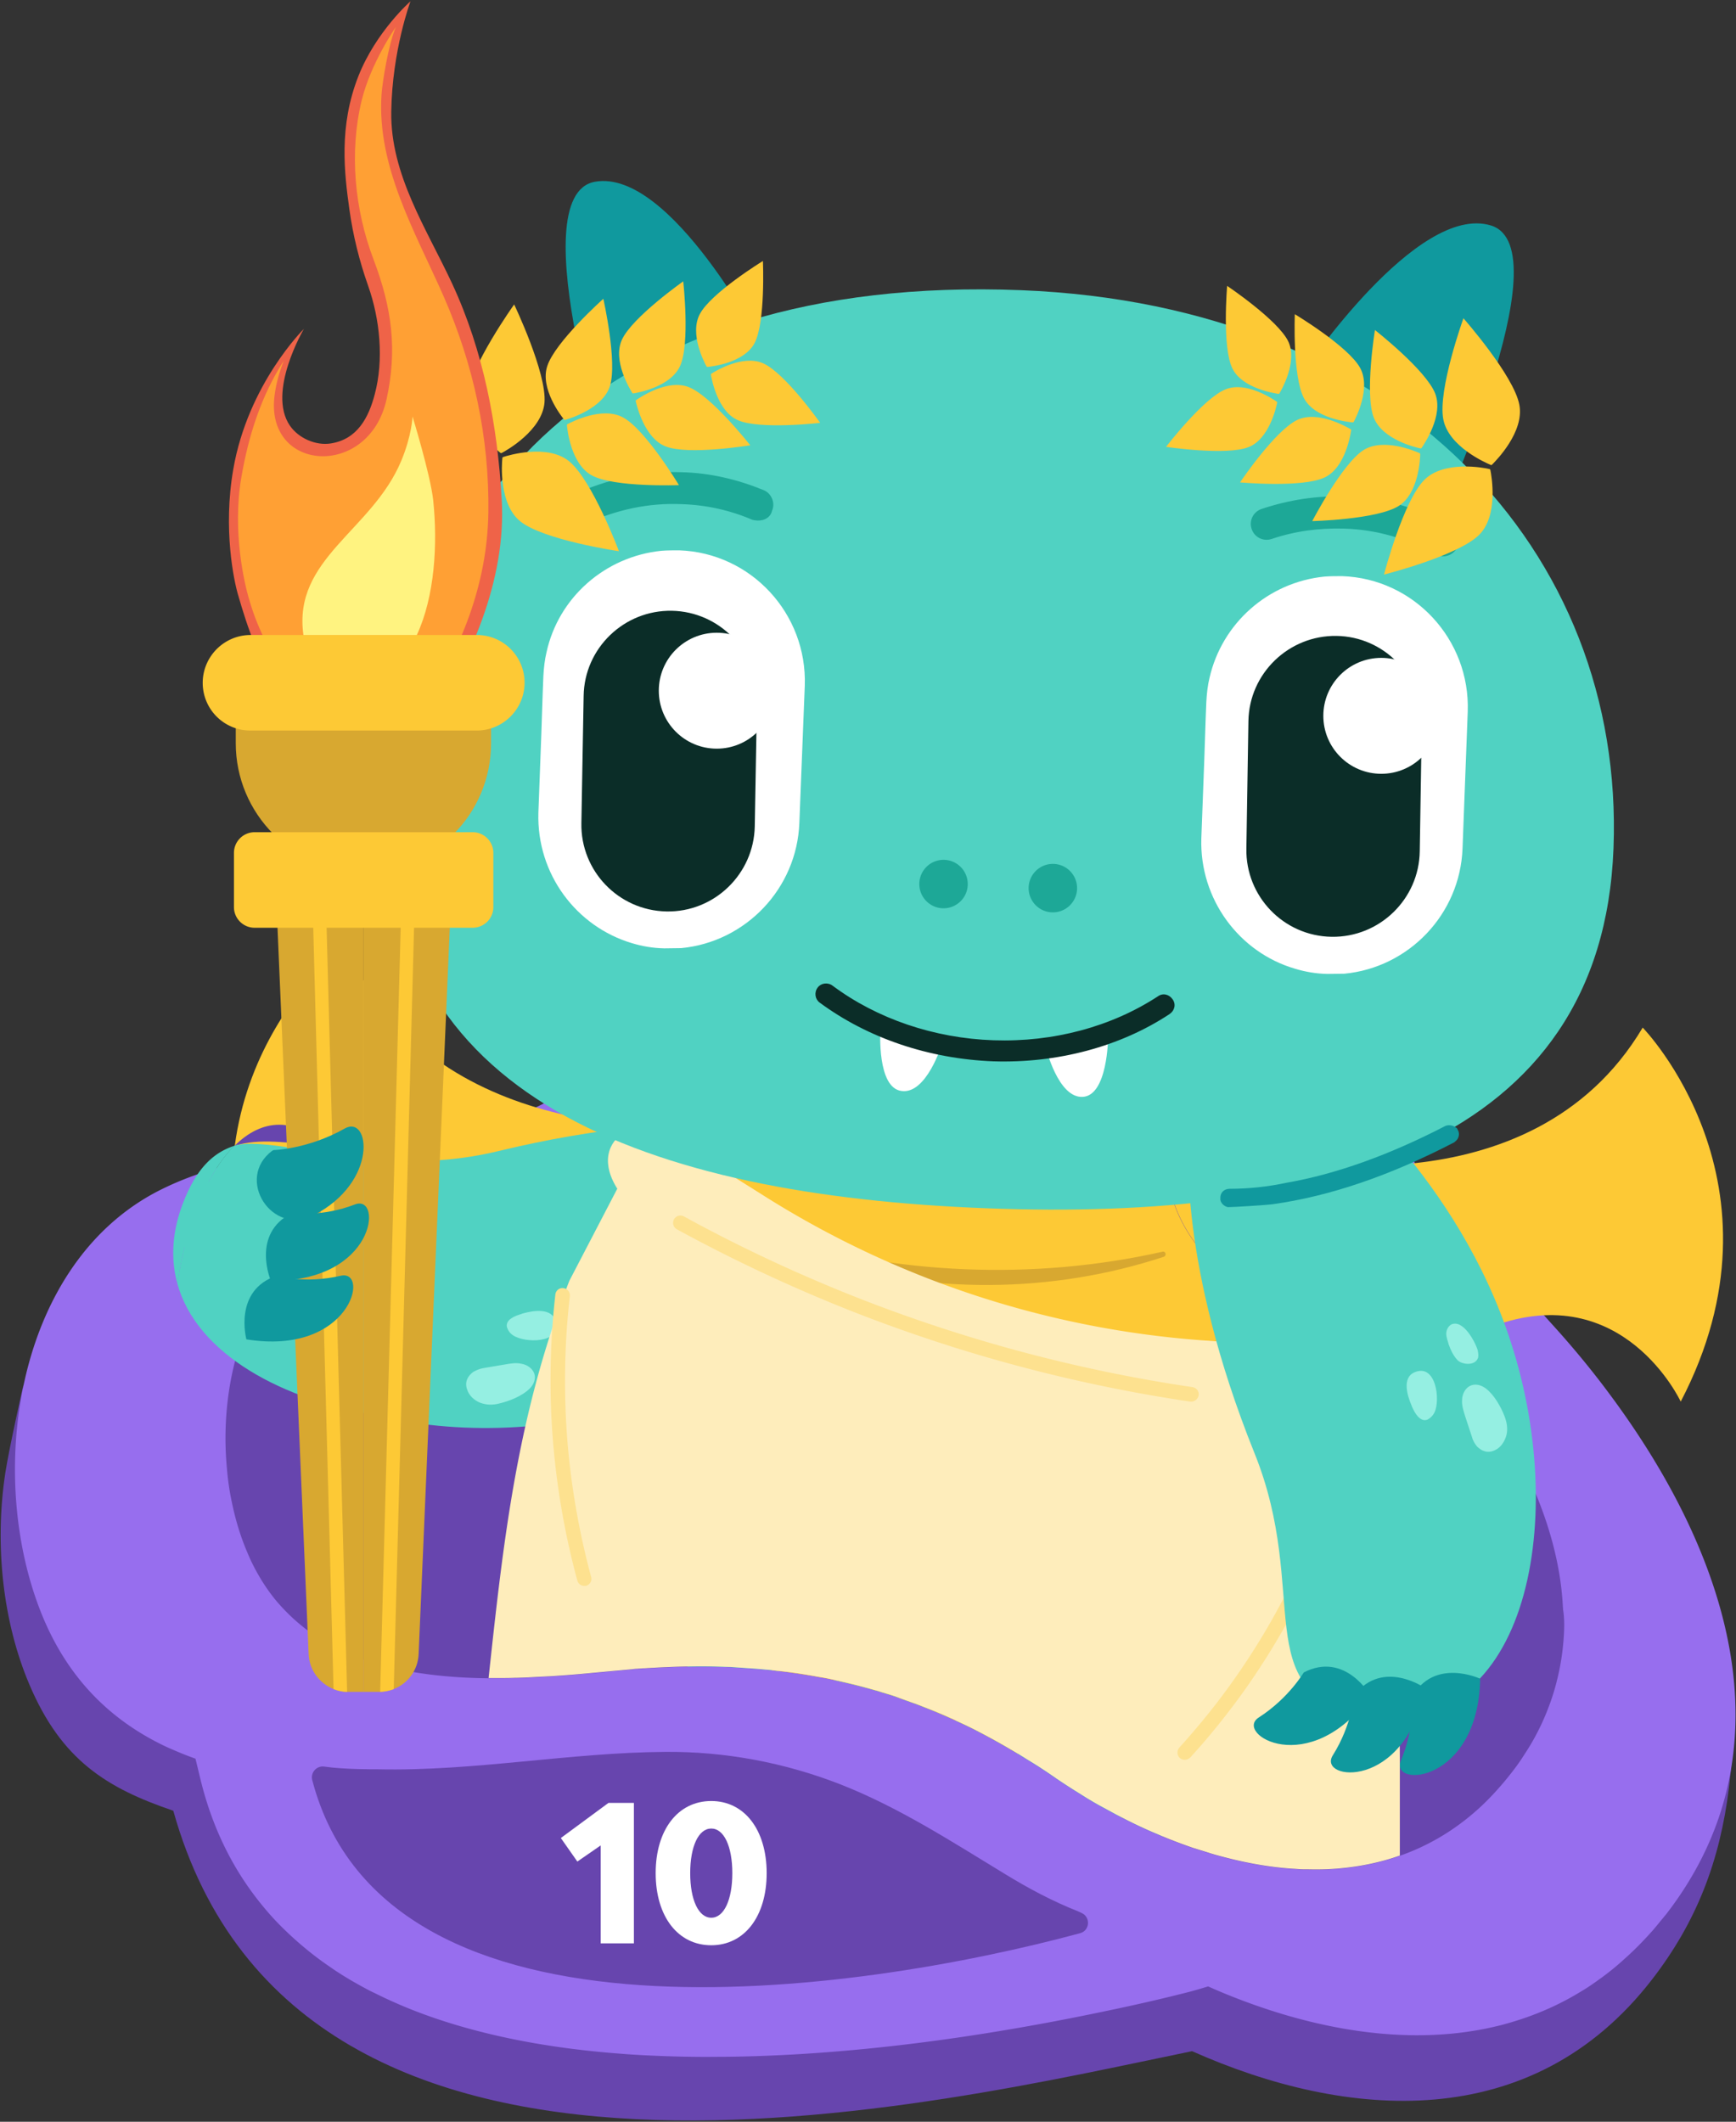 <svg xmlns="http://www.w3.org/2000/svg" width="915" height="1118" fill="none" xmlns:v="https://vecta.io/nano"><rect width="100%" height="100%" fill="#333333" stroke="none"/><path d="M769.669 691.423c-89.593-80.049 2.744-206.148-43.186-300.155-53.923-110.112-239.909-115.6-302.302-27.2-46.527 65.853-26.842 145.067-89.593 198.394-64.541 54.757-178.471 49.986-259.236 99.972-29.228 18.133-66.211 101.165-62.99 67.165 0 0-7.516 33.284-9.544 46.407-5.846 38.414-1.193 78.975 12.646 111.544 16.94 39.965 40.8 54.638 75.874 66.568 66.449 237.402 404.78 153.772 536.962 126.692 81.481 36.27 178.948 44.14 242.295-37.58 23.86-30.77 35.909-62.866 40.681-101.042.955-7.635 3.341-33.88 3.341-33.88-6.681-88.997-83.151-161.65-144.948-216.885z" fill="#6745ae"/><path d="M849.002 735.443c-9.663-13.123-20.042-25.649-30.659-37.341l-5.488-6.084c-11.811-12.765-23.979-24.575-35.79-35.193-25.41-22.667-36.147-49.031-39.607-77.186-.358-2.982-.596-6.084-.835-9.067-4.414-62.393 22.309-132.898 5.13-193.263-2.028-6.919-4.533-13.839-7.874-20.4-53.923-110.113-239.909-115.6-302.302-27.2-38.533 54.639-53.207 143.993-92.814 203.404-8.232 12.168-17.418 23.144-28.155 32.21-8.708 7.397-17.894 13.242-27.558 17.895-7.396 3.579-14.912 6.561-22.666 8.947-20.162 6.204-41.516 8.948-62.99 11.095l-22.905 2.267c-15.509 1.551-30.898 3.46-46.049 6.561-15.748 3.341-31.018 8.232-45.572 15.748C6.755 667.562-7.799 780.18 22.98 852.952c13.719 32.33 35.551 53.088 62.035 66.21a89.78 89.78 0 0 0 4.891 2.267c4.295 1.909 8.709 3.698 13.123 5.249l2.625 10.856c6.561 26.962 18.133 49.271 33.642 67.766 3.34 4.05 6.919 7.87 10.737 11.57 7.515 7.28 15.628 13.96 24.456 19.92 5.488 3.82 11.333 7.28 17.298 10.5 1.79.95 3.698 2.03 5.607 2.86a249.13 249.13 0 0 0 23.741 10.38c31.733 11.93 67.761 18.73 105.579 21.59 5.965.48 12.049.84 18.014 1.08 10.856.47 21.831.71 32.807.59 9.067 0 18.133-.23 27.2-.59 44.618-1.79 89.235-7.28 130.035-14.32 18.849-3.22 36.863-6.8 53.685-10.38 13.48-2.86 26.245-5.84 37.936-8.83.358-.11.955-.23 1.79-.47 3.102-.84 8.589-2.51 8.589-2.51l4.892 2.15c48.077 20.4 101.284 30.54 149.481 18.25 14.673-3.82 28.87-9.54 42.231-17.77l1.79-1.08c2.505-1.55 4.891-3.22 7.396-5.01.12-.12.239-.24.477-.36 4.534-3.22 8.948-6.8 13.243-10.73 5.129-4.54 10.021-9.55 14.793-14.91 1.55-1.79 3.101-3.7 4.652-5.61.835-.96 1.551-1.91 2.386-2.86 68.239-88.166 31.018-192.194-29.109-273.317zm-24.694 125.621c-.478 8.351-1.671 16.702-3.818 24.933-.835 3.46-1.909 6.92-3.102 10.379-2.266 6.443-5.01 12.765-8.47 19.088-1.551 2.863-3.34 5.846-5.249 8.709-2.386 3.817-5.13 7.635-8.112 11.333-2.148 2.744-4.414 5.369-6.681 7.874-5.965 6.681-12.288 12.407-18.849 17.298-7.635 5.727-15.748 10.379-23.979 13.958-2.744 1.193-5.488 2.267-8.232 3.221-10.379 3.698-21.235 5.846-32.091 6.8-5.249.477-10.498.597-15.867.477h-1.909c-1.67 0-3.34-.119-5.01-.238-12.765-.716-25.53-2.983-38.176-6.323-2.266-.596-4.533-1.193-6.8-1.909l-9.186-2.863c-5.487-1.909-10.975-3.937-16.343-6.203l-3.341-1.432c-5.368-2.267-10.737-4.772-15.867-7.397-1.073-.596-2.147-1.073-3.221-1.67-.715-.358-1.431-.715-2.266-1.193l-7.039-3.817c-3.937-2.148-7.754-4.414-11.453-6.8-3.698-2.267-7.396-4.653-10.975-7.039-.596-.477-1.312-.835-1.909-1.312-4.652-3.221-9.305-6.323-14.077-9.186l-5.726-3.579c-.716-.358-1.313-.835-2.028-1.193a363.39 363.39 0 0 0-18.611-10.379c-4.056-2.147-8.112-4.056-12.288-5.965a40.75 40.75 0 0 0-2.266-1.074c-4.892-2.266-9.902-4.294-14.913-6.203-2.266-.954-4.652-1.79-7.038-2.625-.477-.238-.955-.358-1.313-.477-1.431-.477-2.863-1.074-4.294-1.551-.477-.238-1.074-.358-1.551-.596-1.79-.597-3.46-1.193-5.249-1.67l-2.744-.836c-1.074-.357-2.147-.715-3.221-.954-.597-.119-1.074-.358-1.67-.477l-5.25-1.432c-3.698-.954-7.515-1.908-11.333-2.744-.835-.238-1.67-.357-2.624-.596-2.983-.716-6.085-1.312-9.186-1.79-6.92-1.312-13.958-2.385-21.116-3.101l-2.983-.358-7.993-.716-13.958-.954h-.119l-8.112-.239c-4.772-.119-9.544-.119-14.435 0-7.397.119-14.913.477-22.667.954h-.716c-.954.12-1.909.12-2.982.239-.955 0-1.79.119-2.625.239l-9.067.835-11.691 1.073a625.62 625.62 0 0 1-22.309 1.79l-7.277.358c-3.579.238-7.158.358-10.617.477h-.835c-3.102.119-6.085.119-9.186.119h-4.772c-10.499-.119-20.997-.715-31.257-2.028-2.624-.358-5.368-.716-7.993-1.193-7.396-1.312-14.554-2.863-21.593-5.01-7.993-2.506-15.747-5.607-22.905-9.663-2.147-1.193-4.175-2.386-6.203-3.699 0 0-.12-.119-.239-.119-.597-.358-1.074-.716-1.67-1.074-2.148-1.431-4.176-2.863-6.204-4.533-4.652-3.698-9.066-7.993-13.123-12.646-3.459-4.056-6.68-8.589-9.543-13.48-2.386-4.057-4.534-8.232-6.443-12.885-3.579-8.351-6.322-17.417-8.231-26.842-1.193-5.607-2.028-11.452-2.505-17.298-3.46-36.267 4.771-75.635 26.722-103.551 5.965-7.516 12.885-14.197 20.878-19.804 2.028-1.431 4.175-2.744 6.322-4.056 1.313-.716 2.625-1.551 3.937-2.147 6.204-3.221 12.527-5.727 18.969-7.874 24.575-7.993 51.059-9.305 76.947-12.168 4.176-.477 8.47-.955 12.646-1.67 6.084-.955 12.049-1.909 18.014-3.341 3.46-.835 6.8-1.67 10.26-2.744 6.8-2.028 13.48-4.533 20.042-7.754 5.845-2.863 11.572-6.442 17.06-10.618.119 0 .238-.119.238-.238l3.34-2.625c3.818-3.34 7.516-6.919 10.976-10.737 1.67-1.908 3.34-3.817 4.772-5.726.477-.477.835-1.074 1.193-1.551.119-.238.358-.477.477-.596 2.505-3.341 5.011-6.92 7.277-10.618 3.46-5.368 6.562-11.095 9.544-16.94 6.919-13.481 12.765-28.155 18.491-43.067 11.334-29.586 21.474-59.888 36.029-83.867 1.908-3.102 3.817-6.084 5.964-9.067 14.913-20.996 38.892-35.193 66.211-42.35 61.677-16.225 140.056 3.579 168.927 62.393 19.803 40.323 6.084 88.4 2.147 133.733-.119 1.074-.239 2.028-.239 3.102a198.35 198.35 0 0 0-.715 16.821c-.12 28.751 6.442 55.593 31.614 77.783 2.028 1.789 4.056 3.698 6.084 5.607 46.765 43.066 96.274 109.158 99.972 175.726 0 .716.119 1.312.119 2.028.716 4.295.716 8.709.478 13.123z" fill="#976eee"/><path d="M164.587 938.013c-1.073-3.937 2.267-7.754 6.323-7.158 10.379 1.551 26.604 1.432 28.512 1.432 50.583 1.073 100.688-8.828 151.271-9.186 31.375-.239 62.751 5.607 92.098 17.059 30.779 12.05 58.576 30.064 86.611 47.123 12.646 7.755 25.172 14.437 39.011 19.927.477.23 1.073.47 1.789.83 4.772 2.27 4.175 9.31-.954 10.62-117.509 31.73-365.65 68.12-404.661-80.647z" fill="#6745ae"/><path d="M365.247 593.238s-139.102 11.691-183.123-95.677c0 0-91.144 69.55-48.435 192.189 0 0 39.487-60.126 104.147-24.814 0 0 34.239-42.828 69.79-26.723 0 0 37.579-22.07 61.319-13.719l-3.698-31.256z" fill="#fdc935"/><path d="M453.409 674.719l-23.979-78.737s-60.842-15.032-166.541 10.498c-77.067 18.73-124.07-21.832-143.993 35.551-28.632 82.554 82.077 123.593 182.049 106.653 90.071-15.032 152.464-73.965 152.464-73.965z" fill="#50d2c2"/><path d="M249.409 722.915c-2.744 2.028-4.653 5.13-3.221 9.186.954 3.221 3.817 5.846 6.919 7.039s6.681 1.312 10.14.358c5.13-1.193 11.811-3.818 15.748-7.635 2.266-2.148 3.579-5.25 2.624-8.113-.954-2.624-3.698-4.652-6.681-5.13-2.982-.715-6.084-.119-8.828.358l-11.333 1.909c-2.147.358-3.818 1.193-5.368 2.028zm46.287 7.396c1.312.478 2.386.358 3.818.239 4.533-.716 17.298-5.13 15.509-11.811-.597-1.789-2.625-3.101-4.414-3.459-1.909-.239-3.937.238-5.846.477-3.102.597-6.323 1.551-8.709 3.34-2.863 2.267-4.772 9.186-.358 11.214zm-20.28-38.175c-.239 0-.597.239-.597.239-3.221.954-8.47 2.863-7.635 6.919.597 1.79 1.67 3.341 3.221 4.295 5.965 4.175 25.53 4.533 22.548-7.158-1.909-7.516-11.811-5.965-17.537-4.295z" fill="#95efe2"/><path d="M171.148 604.214c-7.277-7.396-15.509-11.571-23.979-11.571-8.351 0-16.344 3.936-23.502 11.094 12.646-4.056 28.274-1.789 47.481.477z" fill="#6745ae"/><path d="M670.651 609.463s135.881 31.733 195.173-68c0 0 80.049 82.077 20.042 197.081 0 0-30.302-65.256-99.376-39.607 0 0-27.677-47.362-65.256-36.505 0 0-33.881-27.201-58.695-22.548l8.112-30.421z" fill="#fdc935"/><g fill="#50d2c2"><path d="M93.485 676.393c10.141 36.863 54.878 61.677 108.204 70.028 1.193-10.021 1.789-20.4 1.789-31.256 0-49.032 6.443-84.583-12.765-104.148-19.087-2.266-54.519-11.333-67.284-7.277-13.958 13.958-25.053 40.323-29.944 72.653z"/><path d="M93.485 676.393c5.01-32.33 15.986-58.695 30.063-72.653-10.736 3.46-19.326 11.334-26.126 27.797-6.8 16.344-7.635 31.375-3.937 44.856zm613.195 245.51c-11.811 13.004-24.933 22.309-39.011 28.393-11.81 5.13-24.098 7.993-36.744 9.067-4.771.358-9.544.596-14.435.477h-1.67c-.477 0-1.193 3.221-2.147 7.754l-3.341-1.431c-5.368-2.267-10.736-4.772-15.866-7.397-1.79-.954-3.698-1.789-5.488-2.744l-7.039-3.817c-3.936-2.147-7.754-4.414-11.452-6.8-3.698-2.267-7.397-4.653-10.976-7.039-.596-.477-1.312-.835-1.909-1.312-4.652-3.221-9.305-6.323-14.077-9.186l-7.754-4.772a363.39 363.39 0 0 0-18.611-10.379c-4.056-2.147-8.112-4.056-12.287-5.965l-4.772-28.393 207.698-76.47c0-.119 9.663 52.611-.119 120.014z"/><path d="M501.605 611.85v293.832c-4.891-2.267-9.902-4.295-14.912-6.204-2.267-.954-4.653-1.789-7.039-2.624-.477-.239-.954-.358-1.312-.477-1.432-.477-2.863-1.074-4.295-1.551-.477-.239-1.074-.358-1.551-.597-1.789-.596-3.459-1.193-5.249-1.67l-2.744-.835c-1.073-.358-2.147-.716-3.221-.954-.596-.12-1.074-.358-1.67-.477l-5.249-1.432c-3.698-.954-7.516-1.909-11.334-2.744-.835-.239-1.67-.358-2.624-.596a276.91 276.91 0 0 0-8.828-3.699c-2.148-.835-4.295-1.67-6.442-2.386-.358-.238-.835-.358-1.193-.477-1.313-.477-2.625-.954-3.937-1.312-.477-.239-.955-.358-1.432-.477-1.551-.477-3.101-1.074-4.772-1.551l-2.505-.835c-.358-.12-.835 2.266-1.193 5.726l-2.982-.358-7.993-.716-13.958-.954h-.12c-7.396-.358-14.912-.358-22.547-.239-2.147-7.515-4.772-14.077-10.737-14.554-4.175-.358-8.47-.597-12.765-.835h-.119c-13.362-.597-26.962-.358-41.158.596l-.716-5.487c-16.105-137.313 83.628-249.334 83.628-249.334l120.969 3.221z"/></g><g fill="#fdc935"><path d="M648.938 714.925c-4.056 99.256-51.298 185.031-112.259 209.249-.716-.358-1.313-.835-2.029-1.193-6.203-3.698-12.407-7.158-18.61-10.379-4.056-2.147-8.112-4.056-12.288-5.965-5.726-2.624-11.333-5.01-17.179-7.277-2.267-.954-4.652-1.79-7.038-2.625-.478-.238-.955-.358-1.313-.477-1.431-.477-2.863-1.074-4.295-1.551-.477-.238-1.073-.358-1.55-.596-1.79-.597-3.46-1.193-5.25-1.67l-2.743-.835c-1.074-.358-2.148-.716-3.221-.955-.597-.119-1.074-.358-1.671-.477l-5.249-1.432c-3.698-.954-7.516-1.908-11.333-2.744-.835-.238-1.79-.357-2.625-.596-2.982-.716-6.084-1.312-9.186-1.789-7.873-1.432-15.866-2.625-24.098-3.46-27.916-42.709-44.975-112.021-42.47-176.681 4.772-119.418 70.982-180.141 149.481-177.158 40.084 1.789 75.635 19.803 100.091 52.849-.119.954-.119 1.789-.238 2.744-.358 5.13-.597 10.26-.597 15.27-.119 26.126 5.846 50.583 28.751 70.863 1.789 1.67 3.698 3.341 5.607 5.011 1.432 13.123 1.909 27.081 1.312 41.874z"/><path d="M647.745 673.052l-5.607-5.011c-22.786-20.161-28.87-44.617-28.751-70.863 0-5.01.239-10.14.597-15.27.119-.954.119-1.79.239-2.744 17.656 23.74 29.586 55.116 33.522 93.888z"/></g><path d="M405.092 651.339c-1.432-.478-2.267 1.789-.597 2.744 7.993 3.34 16.463 6.442 24.934 9.185 59.41 18.73 124.786 18.492 184.077-1.073 1.551-.716.835-3.102-.835-2.625-68.597 15.39-140.295 11.93-207.579-8.231zm-3.221 85.178c-1.67-.715-2.266 1.79-.596 2.744 7.993 3.341 16.463 6.442 24.933 9.186 59.411 18.73 124.787 18.492 184.078-1.073 1.551-.716.835-3.102-.835-2.625-68.597 15.27-140.415 11.93-207.58-8.232zm10.26 80.051c-1.431-.477-2.028 1.551-.954 2.028 7.158 3.221 14.435 5.846 21.831 8.113 51.776 16.343 108.681 16.224 160.218-.835 1.551-.478.835-2.506-.477-2.148-59.768 13.362-122.162 10.26-180.618-7.158z" fill="#d8a830"/><path d="M327.549 588.467l-5.488 6.681 12.527-36.267 8.708 3.937c-2.743 5.368-5.607 10.498-8.708 15.389-2.148 3.579-4.534 7.039-7.039 10.26z" fill="#0b2d28"/><g fill="#feedbb"><path d="M737.816 926.915v50.822c-10.379 3.698-21.235 5.845-32.091 6.8-5.249.477-10.498.596-15.867.477h-1.909c-1.67 0-3.34-.12-5.01-.239-12.765-.716-25.53-2.982-38.176-6.323-2.266-.596-4.533-1.193-6.8-1.908l-9.186-2.864c-5.487-1.908-10.975-3.936-16.343-6.203l-3.341-1.432c-5.368-2.266-10.737-4.772-15.867-7.396-1.073-.597-2.147-1.074-3.221-1.67-.715-.358-1.431-.716-2.266-1.193l-7.039-3.818a180.9 180.9 0 0 1-11.453-6.8c-3.698-2.266-7.396-4.652-10.975-7.038-.596-.478-1.312-.836-1.909-1.313-4.652-3.221-9.305-6.323-14.077-9.186l-5.726-3.579c-.716-.358-1.313-.835-2.028-1.193a363.39 363.39 0 0 0-18.611-10.379c-4.056-2.147-8.112-4.056-12.288-5.965-.716-.357-1.431-.715-2.266-1.073-4.892-2.267-9.902-4.295-14.913-6.204-2.266-.954-4.652-1.789-7.038-2.624-.478-.239-.955-.358-1.313-.478-1.431-.477-2.863-1.073-4.294-1.55-.478-.239-1.074-.358-1.551-.597-1.79-.596-3.46-1.193-5.249-1.67l-2.744-.835c-1.074-.358-2.148-.716-3.221-.955-.597-.119-1.074-.357-1.67-.477l-5.25-1.431c-3.698-.955-7.515-1.909-11.333-2.744-.835-.239-1.67-.358-2.624-.597a114.01 114.01 0 0 0-9.186-1.789c-6.92-1.312-13.958-2.386-21.116-3.102l-2.983-.358-7.993-.716-13.958-.954h-.119l-8.112-.239c-4.772-.119-9.544-.119-14.435 0-7.397.12-14.913.478-22.667.955h-.716c-.954.119-1.909.119-2.982.238-.955 0-1.79.12-2.625.239l-9.067.835-11.691 1.074a625.65 625.65 0 0 1-22.309 1.789l-7.277.358c-3.579.239-7.158.358-10.617.477h-.836c-3.101.12-6.084.12-9.186.12h-4.771c7.873-73.25 15.15-139.102 42.589-209.369l34.477-66.211c5.846-2.863 11.572-6.442 17.06-10.617l51.776 32.568c69.789 43.902 149.242 69.909 231.439 75.755l52.014 3.698c33.761 67.523 50.94 141.726 50.94 216.884z"/><path d="M352.005 598.009c-5.488 4.176-11.095 7.635-17.059 10.618l8.35-16.106 8.709 5.488z"/><path d="M343.416 592.642c-7.516-.12-17.537 3.34-21.474 11.81-5.249 11.572 4.772 23.979 5.726 25.053 9.544 11.452 24.456 11.452 39.846 13.719 47.123 6.919 70.267 30.898 73.488 26.246 4.056-5.965-41.039-31.614-76.351-66.091-2.864-2.864-10.499-10.499-21.235-10.737z"/></g><path d="M627.942 738.544h-.596c-61.32-9.067-121.327-25.172-178.59-47.72-31.376-12.407-62.274-26.842-91.979-43.067-1.909-1.073-2.506-3.34-1.551-5.249 1.073-1.908 3.34-2.505 5.249-1.551 29.347 16.106 60.007 30.422 91.144 42.709 56.667 22.309 116.197 38.295 176.92 47.242 2.147.358 3.579 2.267 3.221 4.414-.358 1.79-2.028 3.222-3.818 3.222zm-319.958 97.109c-1.67 0-3.221-1.073-3.698-2.863-7.993-29.466-12.646-59.887-13.839-90.309-.716-20.042 0-40.442 2.267-60.365.238-2.147 2.147-3.698 4.295-3.34 2.147.239 3.578 2.147 3.34 4.295-2.267 19.565-2.983 39.488-2.267 59.291 1.074 29.825 5.727 59.649 13.481 88.52.596 2.028-.597 4.175-2.744 4.771-.119-.119-.477 0-.835 0zm316.498 91.62a4.17 4.17 0 0 1-2.624-.954c-1.551-1.432-1.67-3.818-.239-5.488 10.021-11.095 19.565-22.786 28.155-34.954 20.996-29.467 37.698-62.155 49.628-96.99.715-2.028 2.863-3.102 4.891-2.386s3.102 2.863 2.386 4.891c-12.168 35.551-29.228 68.836-50.583 99.018-8.828 12.407-18.491 24.456-28.75 35.67-.836.716-1.79 1.193-2.864 1.193z" fill="#fde18f"/><path d="M701.072 567.352l-74.442 35.193s-5.965 62.393 34.596 163.2c29.706 73.607-3.578 125.86 56.19 137.312 85.895 16.344 110.351-99.137 78.976-195.649-27.916-86.969-95.32-140.056-95.32-140.056z" fill="#50d2c2"/><g fill="#10999e"><path d="M738.413 927.633c7.397-17.656 5.965-33.284 5.726-33.284 11.691-21.235 36.028-9.783 36.028-9.783-1.073 55.355-47.958 57.741-41.754 43.067zm-74.92-22.667c16.105-10.379 23.74-23.979 23.74-23.741 21.832-11.214 35.193 12.288 35.193 12.288-32.449 44.737-72.294 19.923-58.933 11.453z"/><path d="M702.504 924.889c10.14-16.106 11.214-31.853 11.452-31.853 15.032-19.088 37.102-3.579 37.102-3.579-10.379 54.519-57.024 48.793-48.554 35.432z"/></g><path d="M778.497 762.17c2.505 2.505 5.726 3.817 9.544 1.908 2.982-1.312 5.13-4.652 5.965-7.873s.238-6.8-1.074-10.141c-1.909-4.891-5.488-11.214-9.782-14.435-2.506-1.908-5.727-2.744-8.471-1.312-2.505 1.312-4.056 4.414-4.056 7.397-.238 2.982.835 5.964 1.67 8.708l3.579 10.857c.478 1.908 1.551 3.578 2.625 4.891zm.596-46.886c.239-1.313 0-2.506-.238-3.818-1.312-4.414-7.635-16.344-13.839-13.6-1.67.835-2.744 2.983-2.744 4.891s.835 3.818 1.313 5.727c1.073 2.982 2.505 5.965 4.652 8.231 2.386 2.386 9.425 3.221 10.856-1.431zm-34.954 25.648c0 .239.238.597.238.597 1.313 2.982 4.056 7.873 7.874 6.561 1.67-.835 2.982-2.147 3.817-3.818 3.221-6.561.836-25.887-10.379-21.235-6.919 2.863-3.936 12.407-1.55 17.895z" fill="#95efe2"/><path d="M324.089 255.504s-50.583-152.583-10.498-159.74 88.877 87.445 88.877 87.445l-78.379 72.295zm432.815 20.757s67.881-145.663 28.87-157.474-98.421 76.59-98.421 76.59l69.551 80.884z" fill="#10999e"/><path d="M538.23 152.909C317.17 144.2 210.875 265.884 204.91 422.165s136.716 207.699 314.948 214.499 324.611-33.642 330.576-189.685-112.737-286.197-312.204-294.07z" fill="#50d2c2"/><path d="M647.149 636.068c3.221 0 20.281-1.074 23.741-1.551 29.944-4.176 61.796-15.032 95.558-32.569.716-.596 1.312-1.073 1.789-1.789.835-1.432 1.074-3.221.119-4.772-.119-.358-.357-.954-.835-1.193-.238-.119-.477-.239-.715-.477-1.432-.835-3.222-1.074-4.892-.477-29.466 15.27-57.621 25.41-83.628 29.943-10.021 2.148-20.042 3.222-30.302 3.222-2.982.119-4.891 2.147-4.772 5.01-.238 2.028 1.671 4.175 3.937 4.653z" fill="#10999e"/><path d="M333.037 496.965c5.487 1.67 11.214 2.625 17.059 2.744l8.948-.119c33.88-3.221 60.961-31.256 62.273-65.972l2.864-72.295c1.312-37.937-28.274-70.028-66.211-71.341-3.102 0-6.204 0-9.305.239-29.706 2.982-54.281 24.575-60.604 53.446-.954 3.937-1.432 8.231-1.67 12.645l-.358 9.186-.716 21.355-1.551 41.396c-.954 32.33 20.042 60.007 49.271 68.716z" fill="#fff"/><path d="M762.749 292.846c2.148-.597 3.937-1.909 5.369-4.295 2.266-4.056.954-9.066-3.102-11.333-16.941-9.544-36.267-15.032-55.951-15.628-15.032-.477-29.705 1.789-44.021 6.561-4.414 1.432-6.8 6.084-5.369 10.498s6.085 6.8 10.499 5.369c12.407-4.176 24.933-5.846 38.056-5.488 17.06.477 33.284 5.13 48.196 13.481 2.148 1.074 4.295 1.431 6.323.835zm-360.758-18.851c2.386-.596 4.414-2.386 4.891-4.772 1.909-4.175-.238-9.305-4.414-10.975-13.719-5.607-28.154-9.067-43.186-9.425-19.326-.716-39.13 3.579-56.667 11.691-4.295 2.029-6.084 6.681-4.056 10.976 2.267 4.175 7.039 5.965 11.214 4.056 15.628-7.039 32.091-10.618 49.27-9.902 13.123.358 25.769 3.221 37.46 8.232 1.909.477 3.579.596 5.488.119z" fill="#1da897"/><path d="M682.581 510.444c5.488 1.67 11.214 2.624 17.06 2.743l8.947-.119c33.881-3.221 60.962-31.256 62.274-65.972l2.744-72.175c1.312-37.937-28.274-70.029-66.211-71.341-3.102 0-6.203 0-9.305.239-29.705 2.982-54.042 24.575-60.604 53.445-.954 3.937-1.431 8.232-1.67 12.646l-.358 9.186-.716 21.354-1.551 41.397c-.954 31.972 19.923 60.007 49.39 68.597z" fill="#fff"/><path d="M554.932 480.741c7.05 0 12.765-5.715 12.765-12.765s-5.715-12.765-12.765-12.765-12.765 5.715-12.765 12.765 5.715 12.765 12.765 12.765zm-57.622-2.149c7.05 0 12.765-5.715 12.765-12.765a12.77 12.77 0 0 0-12.765-12.765 12.77 12.77 0 0 0-12.765 12.765c0 7.05 5.715 12.765 12.765 12.765z" fill="#1da897"/><path d="M496.475 550.174s-8.112 26.484-21.235 24.694c-13.123-1.55-11.214-31.972-11.214-31.972l32.449 7.278zm54.758 1.79s6.443 26.723 19.446 26.007c13.123-.716 13.361-31.018 13.361-31.018l-32.807 5.011z" fill="#fff"/><path d="M523.556 559.238c33.643 1.074 66.807-7.635 92.934-24.933 2.624-1.79 3.46-5.13 1.551-7.754-1.79-2.625-5.13-3.46-7.755-1.551-24.456 15.986-54.996 24.217-86.61 23.144-31.376-1.074-61.439-11.334-84.822-28.751-2.505-1.909-6.084-1.432-7.873.954-1.909 2.505-1.432 6.084.954 7.874 25.649 18.968 57.86 29.705 91.621 31.017zm178.351-65.615c25.172.358 46.05-19.804 46.407-45.095l1.074-67.046c.358-25.172-19.803-46.049-44.975-46.407s-46.05 19.804-46.407 44.976l-1.074 67.045c-.477 25.291 19.684 46.169 44.975 46.527z" fill="#0b2d28"/><path d="M728.034 407.731c16.867 0 30.54-13.673 30.54-30.54s-13.673-30.541-30.54-30.541-30.541 13.674-30.541 30.541 13.674 30.54 30.541 30.54z" fill="#fff"/><path d="M351.289 480.263c25.172.477 46.049-19.684 46.526-44.856l1.193-67.046c.478-25.172-19.684-46.049-44.856-46.527s-46.168 19.685-46.526 44.857l-1.193 67.045c-.478 25.172 19.565 46.05 44.856 46.527z" fill="#0b2d28"/><path d="M377.773 394.485c16.867 0 30.541-13.673 30.541-30.54s-13.674-30.541-30.541-30.541-30.54 13.674-30.54 30.541 13.673 30.54 30.54 30.54z" fill="#fff"/><path d="M311.921 250.492c-10.976-5.965-12.884-23.979-13.123-26.485 0-.238.119-.358.239-.477 2.266-1.193 18.372-9.544 29.347-3.579 11.811 6.323 29.467 35.67 29.467 35.67s-34.12 1.313-45.93-5.129zm9.543-47.003c-3.817 11.81-21.116 17.059-23.621 17.775-.239 0-.358 0-.477-.119-1.67-2.028-12.765-16.344-8.948-28.155 4.057-12.765 29.586-35.551 29.586-35.551s7.516 33.285 3.46 46.05zm-47.242 71.222c-11.333-9.186-9.782-30.421-9.425-33.404 0-.238.12-.357.358-.477 2.863-.954 23.263-7.038 34.716 2.148 12.288 9.901 26.365 47.48 26.365 47.48s-39.726-5.845-52.014-15.747zm12.765-62.514c-1.312 14.555-19.803 25.053-22.547 26.485-.239.119-.477.119-.597 0-2.386-1.909-18.849-15.39-17.536-29.944 1.431-15.748 24.694-48.316 24.694-48.316s17.299 36.147 15.986 51.775zm63.825 23.028c-11.214-4.414-15.151-21.474-15.747-23.86 0-.238 0-.358.119-.477 2.028-1.432 16.582-11.333 27.797-6.919 12.049 4.652 32.449 30.659 32.449 30.659s-32.569 5.369-44.618.597zm7.635-42.353c-5.011 10.975-22.19 14.077-24.695 14.435-.238 0-.358 0-.477-.239-1.312-2.147-10.498-17.06-5.488-28.035 5.369-11.811 32.33-30.779 32.33-30.779s3.698 32.807-1.67 44.618zm39.249-12.049c-5.487 10.379-22.428 12.288-24.814 12.526-.238 0-.358-.119-.477-.238-1.193-2.148-9.067-17.179-3.579-27.558 5.846-11.214 33.284-28.035 33.284-28.035s1.432 32.091-4.414 43.305zm-8.828 40.561c-10.737-4.772-13.719-21.593-14.196-23.979 0-.119 0-.358.238-.477 2.028-1.313 16.583-10.26 27.319-5.488 11.572 5.13 30.064 31.375 30.064 31.375s-31.972 3.699-43.425-1.431zm367.559-14.076c4.533 11.572-5.726 26.603-7.158 28.751-.119.119-.239.238-.477.238-2.505-.477-20.162-4.652-24.695-16.224-4.891-12.527.597-46.169.597-46.169s26.842 20.997 31.733 33.404zm-37.698 29.824c10.498-6.562 27.2.596 29.586 1.67.119.119.238.238.238.477 0 2.505-.835 20.758-11.333 27.319-11.333 7.158-45.572 7.993-45.572 7.993s15.747-30.302 27.081-37.459zm82.076-23.859c2.744 14.316-12.287 29.467-14.435 31.614-.119.12-.358.239-.596.12-2.744-1.193-22.309-9.664-25.053-24.099-2.982-15.509 10.618-53.207 10.618-53.207s26.603 30.183 29.466 45.572zm-49.985 39.488c10.379-10.26 31.375-6.323 34.239-5.607.238 0 .357.238.477.477.596 2.982 4.414 23.979-5.965 34.238-11.214 11.095-50.106 20.878-50.106 20.878s10.141-38.892 21.355-49.986zm-33.881-58.815c5.726 10.617-2.267 26.245-3.46 28.393-.119.119-.238.238-.477.238-2.505-.238-19.923-2.028-25.649-12.645-6.204-11.453-4.891-44.379-4.891-44.379s28.273 16.94 34.477 28.393zm-33.165 27.319c10.856-5.13 26.007 3.698 28.154 4.891.12.119.239.239.239.477-.358 2.505-3.102 19.804-13.958 24.934-11.691 5.607-44.618 2.624-44.618 2.624s18.372-27.319 30.183-32.926zm-37.818-16.105c10.857-4.414 25.053 5.13 27.081 6.562.119.119.239.238.119.477-.477 2.386-4.175 19.088-15.031 23.382-11.691 4.653-43.544-.119-43.544-.119s19.684-25.649 31.375-30.302zm33.046-25.291c5.011 10.617-3.46 25.41-4.653 27.438-.119.12-.238.239-.477.239-2.386-.358-19.326-2.982-24.337-13.481-5.487-11.333-2.744-43.424-2.744-43.424s26.723 17.894 32.211 29.228z" fill="#fdc935"/><path d="M149.913 371.105c-14.077-24.575-19.326-39.965-24.456-57.74-2.148-7.278-7.993-34.597-2.505-66.092 7.754-44.975 37.221-73.965 37.221-73.965s-19.565 33.165-7.397 50.941c4.653 6.8 13.839 10.617 21.474 9.424 14.077-2.147 20.042-13.6 23.263-25.887 4.891-18.253 2.744-39.607-3.46-57.144-4.652-13.123-7.993-26.604-9.901-40.323-2.625-18.969-5.727-43.663 4.772-70.267C198.229 16.55 216.362.684 216.362.684s-9.663 25.768-10.14 58.218c-.477 33.165 18.61 61.558 32.091 90.548 16.583 35.67 23.86 74.442 26.127 113.572 2.505 42.828-16.583 85.775-40.204 121.088-10.379 15.508-32.211 52.849-55.235 49.986-10.499-1.313 15.151-3.341-19.088-62.99z" fill="#ef6348"/><path d="M153.611 362.754c-12.884-22.548-18.014-31.853-22.667-48.197-1.908-6.68-8.709-34.358-3.698-63.228 3.698-21.593 10.379-42.709 22.309-61.2-2.267 5.846-3.937 11.572-4.772 17.776-5.726 40.919 49.509 44.736 58.933 2.624 5.727-26.007 2.983-47.958-6.8-73.726-10.021-26.365-12.884-56.428-6.322-83.748 4.891-20.042 18.014-38.772 18.014-38.772-4.057 9.663-7.158 29.825-7.516 35.551-2.505 38.056 17.656 72.176 32.568 105.937 15.867 36.028 24.337 74.8 23.741 114.527-.597 37.459-14.316 72.056-35.074 102.835-9.544 14.196-27.439 49.27-48.555 46.645-9.782-1.312 11.334-2.266-20.161-57.024z" fill="#ffa034"/><g fill="#d8a830"><path d="M192.026 361.443h-.835-66.927v30.183c0 37.102 29.944 67.284 66.927 67.761h.358.357c37.102-.477 66.927-30.54 66.927-67.761v-30.183h-66.807z"/><path d="M191.667 454.256v437.229h-8.589c-2.505 0-4.891-.597-7.158-1.432-7.516-2.982-12.884-10.021-13.242-18.491L145.38 468.214l46.287-13.958z"/><path d="M237.956 468.214l-17.299 403.348c-.357 8.47-5.726 15.628-13.242 18.491-2.266.835-4.652 1.312-7.158 1.432h-8.708V454.256l46.407 13.958z"/></g><path d="M276.489 359.774c0 6.919-2.863 13.242-7.396 17.775s-10.857 7.396-17.776 7.396H132.019a25.1 25.1 0 0 1-25.172-25.171c0-6.92 2.863-13.243 7.396-17.776s10.856-7.396 17.776-7.396h119.298a25.1 25.1 0 0 1 25.172 25.172zm-27.32 129.078H134.166c-5.965 0-10.857-4.892-10.857-10.856v-28.632a10.9 10.9 0 0 1 10.857-10.856h115.003a10.9 10.9 0 0 1 10.857 10.856v28.632c0 5.964-4.892 10.856-10.857 10.856z" fill="#fdc935"/><path d="M219.702 334.601h-59.768c-5.726-40.322 36.147-54.877 51.537-91.74 5.607-13.361 5.965-23.382 5.965-23.382s9.305 30.301 10.856 43.782c2.505 23.383.835 51.06-8.59 71.34z" fill="#fff380"/><path d="M182.959 891.484c-2.505 0-4.891-.596-7.158-1.432l-10.856-407.046 7.039-.238 10.975 408.716zm35.431-408.478l-10.856 407.046c-2.267.836-4.653 1.313-7.158 1.432l10.976-408.716 7.038.238z" fill="#fdc935"/><path d="M126.889 611.491c3.937-1.313 14.196 0 20.639 2.266 19.445 6.8 17.179 77.425-12.646 94.843-2.386 1.431-5.13-1.432-11.691-4.892-19.088-10.259-23.264-27.796-24.695-35.193-1.67-8.708-3.46-28.273 8.112-41.873 2.148-2.625 8.828-11.334 20.281-15.151z" fill="#50d2c2"/><g fill="#10999e"><path d="M187.134 634.634c14.674-5.607 11.095 41.039-44.379 40.204 0 0-10.617-24.695 11.095-35.671 0 0 15.39 2.386 33.284-4.533z"/><path d="M179.618 672.214c15.629-3.459 5.011 42.351-49.747 33.523 0 0-7.039-25.888 15.986-33.523 0 .12 15.032 4.414 33.761 0zm2.028-77.543c13.362-7.635 18.015 28.036-16.343 45.692-21.951 11.214-41.516-19.207-21.832-34 .239 0 .477-.358.716-.358.119 0 18.252-.477 37.459-11.334z"/></g><path d="M316.605 1024v-51.6l-12.3 8.5-8.7-12.4 25.1-18.5h13.4v74h-17.5zm58.282 1c-17.6 0-29.3-15.2-29.3-38s11.7-38 29.3-38c17.5 0 29.2 15.2 29.2 38s-11.7 38-29.2 38zm0-14.5c6.7 0 11.1-9.4 11.1-23.5s-4.4-23.5-11.1-23.5-11.1 9.4-11.1 23.5 4.4 23.5 11.1 23.5z" fill="#fff"/></svg>